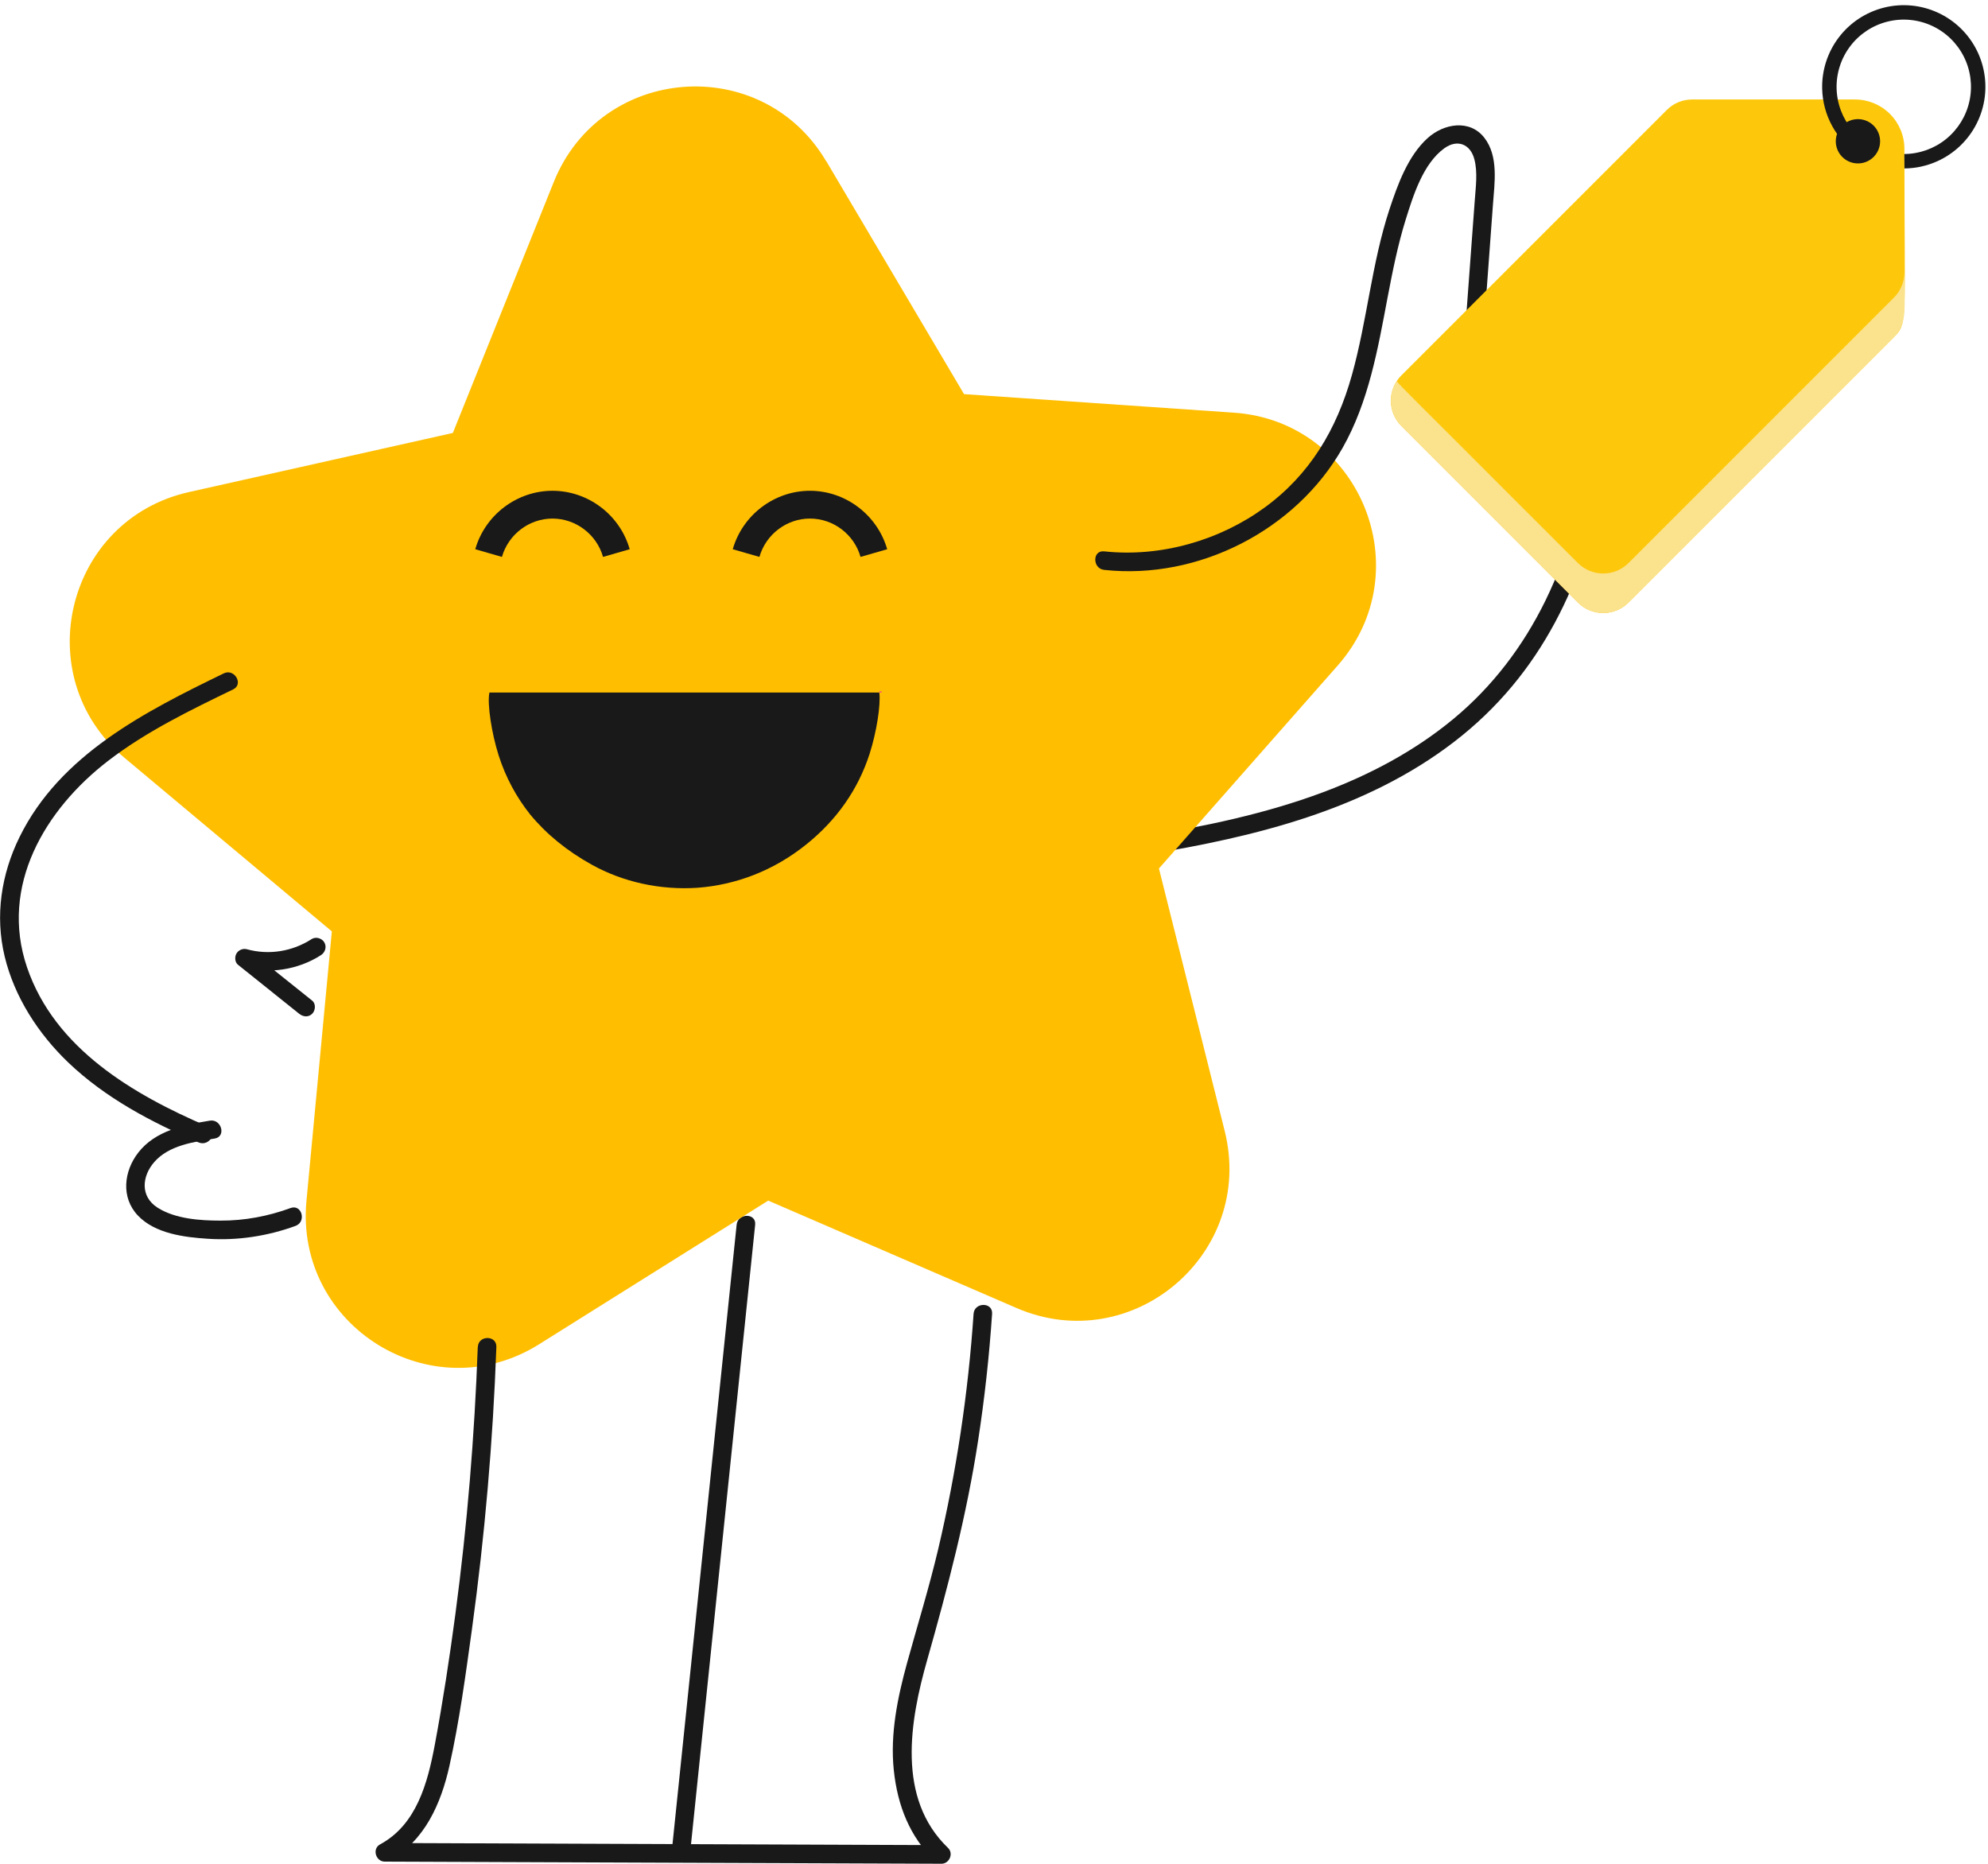 <svg xmlns="http://www.w3.org/2000/svg" width="368" height="345" viewBox="0 0 368 345" fill="none"><path d="M127.825 342.229C130.927 312.218 134.046 282.191 137.148 252.18C138.023 243.691 138.914 235.186 139.788 226.697C140.011 224.502 136.583 224.519 136.36 226.697C133.258 256.707 130.138 286.735 127.036 316.745C126.162 325.234 125.271 333.74 124.397 342.229C124.174 344.424 127.602 344.406 127.825 342.229Z" fill="#191919"></path><path d="M297.572 51.47C296.372 71.706 295.104 92.696 286.055 111.217C281.924 119.637 276.268 127.097 269.035 133.082C261.802 139.067 253.558 143.405 244.92 146.646C234.14 150.676 222.811 153.009 211.482 154.861C209.305 155.221 210.23 158.53 212.39 158.17C232.374 154.895 252.821 149.887 269.172 137.317C285.523 124.747 293.287 107.358 297.075 88.323C299.492 76.182 300.246 63.8 300.983 51.47C301.12 49.258 297.692 49.275 297.555 51.47H297.572Z" fill="#191919"></path><path d="M38.838 207.439C34.039 208.228 28.777 209.274 25.606 213.338C22.915 216.785 22.35 221.672 25.538 225.016C28.725 228.36 34.141 229.029 38.495 229.304C43.979 229.664 49.55 228.806 54.709 226.92C56.765 226.165 55.874 222.856 53.8 223.61C49.635 225.136 45.265 225.96 40.826 225.942C37.055 225.942 32.462 225.634 29.188 223.559C25.915 221.484 26.257 217.745 28.554 215.104C31.279 211.983 35.89 211.366 39.746 210.749C41.923 210.388 40.997 207.079 38.838 207.439Z" fill="#191919"></path><path d="M57.794 185.231L46.465 176.159L44.802 179.023C49.721 180.361 55.137 179.555 59.422 176.794C60.193 176.297 60.519 175.268 60.039 174.445C59.593 173.673 58.479 173.33 57.691 173.827C54.109 176.142 49.772 176.828 45.71 175.714C44.973 175.508 44.151 175.851 43.774 176.502C43.414 177.103 43.465 178.114 44.048 178.577L55.377 187.649C56.097 188.232 57.091 188.352 57.794 187.649C58.394 187.049 58.514 185.814 57.794 185.231Z" fill="#191919"></path><path d="M152.968 29.863L178.454 72.958L228.398 76.388C251.725 77.983 263.088 105.644 247.628 123.187L214.532 160.76L226.701 209.342C232.391 232.03 209.613 251.391 188.155 242.114L142.205 222.238L99.785 248.836C79.972 261.252 54.537 245.561 56.731 222.273L61.427 172.404L23.035 140.267C5.107 125.262 12.169 96.195 34.981 91.084L83.828 80.143L102.51 33.687C111.234 11.994 141.039 9.73 152.934 29.846L152.968 29.863Z" fill="#FFBE00"></path><path d="M204.386 105.489C221.782 107.376 239.83 98.201 248.502 82.956C253.353 74.415 255.05 64.624 256.849 55.106C257.775 50.253 258.735 45.383 260.208 40.65C261.597 36.208 263.414 30.326 267.338 27.462C269.789 25.679 272.206 26.69 272.926 29.503C273.56 31.955 273.166 34.63 272.994 37.117C272.497 43.839 272 50.579 271.503 57.301C271.349 59.496 274.777 59.496 274.931 57.301C275.411 50.853 275.874 44.405 276.354 37.957C276.645 33.927 277.451 28.937 274.76 25.49C272.069 22.043 267.27 22.832 264.236 25.593C260.603 28.903 258.717 34.184 257.209 38.729C253.918 48.727 253.079 59.307 250.251 69.425C247.423 79.543 242.435 87.86 234.123 93.931C225.81 100.002 214.944 103.191 204.386 102.059C202.192 101.819 202.209 105.249 204.386 105.489Z" fill="#191919"></path><path d="M161.006 139.427C162.24 135.568 163.063 130.492 162.772 128.194H90.598C90.153 130.286 91.01 135.757 92.312 139.855C93.615 143.92 95.586 147.555 98.139 150.762C101.122 154.38 104.927 157.502 109.571 160.074C115.296 163.246 122.169 164.807 129.179 164.327C136.103 163.795 143.147 161.257 149.369 156.215C154.836 151.791 158.83 146.218 161.006 139.444V139.427Z" fill="#191919"></path><path d="M149.951 90.844C143.353 90.844 137.474 95.286 135.64 101.665L140.576 103.088C141.776 98.904 145.615 95.989 149.934 95.989C154.253 95.989 158.11 98.904 159.292 103.088L164.229 101.665C162.395 95.303 156.516 90.844 149.917 90.844H149.951Z" fill="#191919"></path><path d="M102.287 90.844C95.689 90.844 89.81 95.286 87.976 101.665L92.912 103.088C94.112 98.904 97.968 95.989 102.27 95.989C106.572 95.989 110.445 98.904 111.628 103.088L116.564 101.665C114.747 95.286 108.852 90.844 102.253 90.844H102.287Z" fill="#191919"></path><path d="M163.2 128.194C163.2 128.194 163.2 128.04 163.2 127.988H162.755C162.755 127.988 162.772 128.126 162.789 128.194H163.217H163.2Z" fill="#FC498E"></path><path d="M38.478 208.536C24.68 202.62 10.129 194.114 5.005 179.058C-0.12 164.001 8.33 149.819 20.019 140.833C27.08 135.397 35.17 131.487 43.157 127.611C45.145 126.651 43.397 123.684 41.426 124.644C26.857 131.727 11.106 139.701 3.616 154.946C0.223 161.84 -0.943 169.506 0.857 177.017C2.657 184.528 7.078 191.353 12.632 196.669C19.522 203.255 28.057 207.748 36.764 211.469C38.769 212.326 40.517 209.377 38.495 208.502L38.478 208.536Z" fill="#191919"></path><path d="M88.439 249.368C87.839 265.865 86.485 282.328 84.308 298.688C83.228 306.799 81.994 314.91 80.486 322.97C79.166 330.001 77.127 337.753 70.357 341.405C68.831 342.229 69.568 344.595 71.214 344.595C105.561 344.732 139.925 344.852 174.272 344.989C175.729 344.989 176.569 343.103 175.489 342.057C165.942 332.9 168.411 318.563 171.65 307.211C175.455 293.8 178.951 280.441 181.059 266.654C182.259 258.868 183.116 251.048 183.647 243.194C183.802 240.999 180.374 240.999 180.219 243.194C179.225 257.891 177.032 272.484 173.655 286.821C171.975 293.903 169.833 300.848 167.896 307.862C166.148 314.242 164.76 320.947 165.445 327.601C166.131 334.254 168.428 340.016 173.072 344.475L174.289 341.543C139.942 341.405 105.578 341.285 71.231 341.148L72.088 344.338C78.618 340.805 81.651 333.808 83.194 326.88C85.045 318.563 86.193 310.04 87.359 301.603C89.741 284.266 91.249 266.825 91.884 249.333C91.969 247.121 88.541 247.121 88.456 249.333L88.439 249.368Z" fill="#191919"></path><path d="M292.09 111.537L259.404 78.851C258.789 78.236 258.302 77.507 257.969 76.704C257.636 75.9 257.465 75.04 257.465 74.171C257.465 73.302 257.636 72.441 257.969 71.638C258.302 70.835 258.789 70.105 259.404 69.491L308.543 20.352C309.157 19.737 309.887 19.25 310.69 18.917C311.493 18.585 312.354 18.414 313.223 18.414H343.386C345.81 18.414 348.135 19.377 349.849 21.091C351.564 22.805 352.527 25.13 352.527 27.555C352.527 59.656 353.203 59.784 350.589 62.398L301.45 111.537C300.835 112.151 300.106 112.639 299.303 112.972C298.5 113.304 297.639 113.476 296.77 113.476C295.901 113.476 295.04 113.304 294.237 112.972C293.434 112.639 292.704 112.151 292.09 111.537Z" fill="url(#paint0_linear_7979_498)"></path><path d="M352.527 50.406C352.527 57.371 353.075 59.912 350.589 62.398L301.45 111.537C300.206 112.774 298.524 113.468 296.77 113.468C295.016 113.468 293.333 112.774 292.09 111.537L259.404 78.851C258.326 77.77 257.655 76.35 257.501 74.832C257.348 73.314 257.723 71.789 258.563 70.514C259.056 71.282 256.918 69.052 292.09 104.224C293.333 105.461 295.016 106.156 296.77 106.156C298.524 106.156 300.206 105.461 301.45 104.224L350.589 55.086C351.203 54.471 351.691 53.741 352.023 52.938C352.356 52.135 352.527 51.275 352.527 50.406Z" fill="#FBE28D"></path><path d="M341.875 29.703C339.913 28.571 339.241 26.062 340.374 24.101C341.506 22.139 344.015 21.467 345.976 22.599C347.938 23.732 348.61 26.24 347.478 28.202C346.345 30.164 343.837 30.836 341.875 29.703Z" fill="#191919"></path><path fill-rule="evenodd" clip-rule="evenodd" d="M342.916 24.109C341.088 21.95 340.05 19.232 339.974 16.404C339.898 13.575 340.789 10.806 342.499 8.551C344.209 6.297 346.637 4.694 349.381 4.005C352.126 3.316 355.023 3.584 357.595 4.763C360.167 5.943 362.259 7.964 363.528 10.493C364.797 13.022 365.165 15.908 364.573 18.675C363.98 21.442 362.462 23.924 360.269 25.712C358.078 27.498 355.342 28.485 352.515 28.509L352.51 28.509L352.532 31.18L352.537 31.18C353.549 31.172 354.551 31.062 355.529 30.855C357.872 30.361 360.079 29.313 361.957 27.782C364.621 25.61 366.465 22.595 367.184 19.234C367.904 15.873 367.456 12.368 365.915 9.296C364.374 6.223 361.832 3.768 358.708 2.336C355.584 0.903 352.065 0.578 348.731 1.414C345.398 2.251 342.449 4.199 340.371 6.937C338.294 9.675 337.212 13.04 337.304 16.475C337.369 18.898 338.015 21.254 339.169 23.352C339.651 24.23 340.223 25.062 340.878 25.836L342.916 24.109Z" fill="#191919"></path><defs><linearGradient id="paint0_linear_7979_498" x1="183.759" y1="344.986" x2="183.759" y2="0.96" gradientUnits="userSpaceOnUse"><stop stop-color="#FDC60C"></stop><stop offset="1" stop-color="#FDC80B"></stop></linearGradient></defs></svg>
